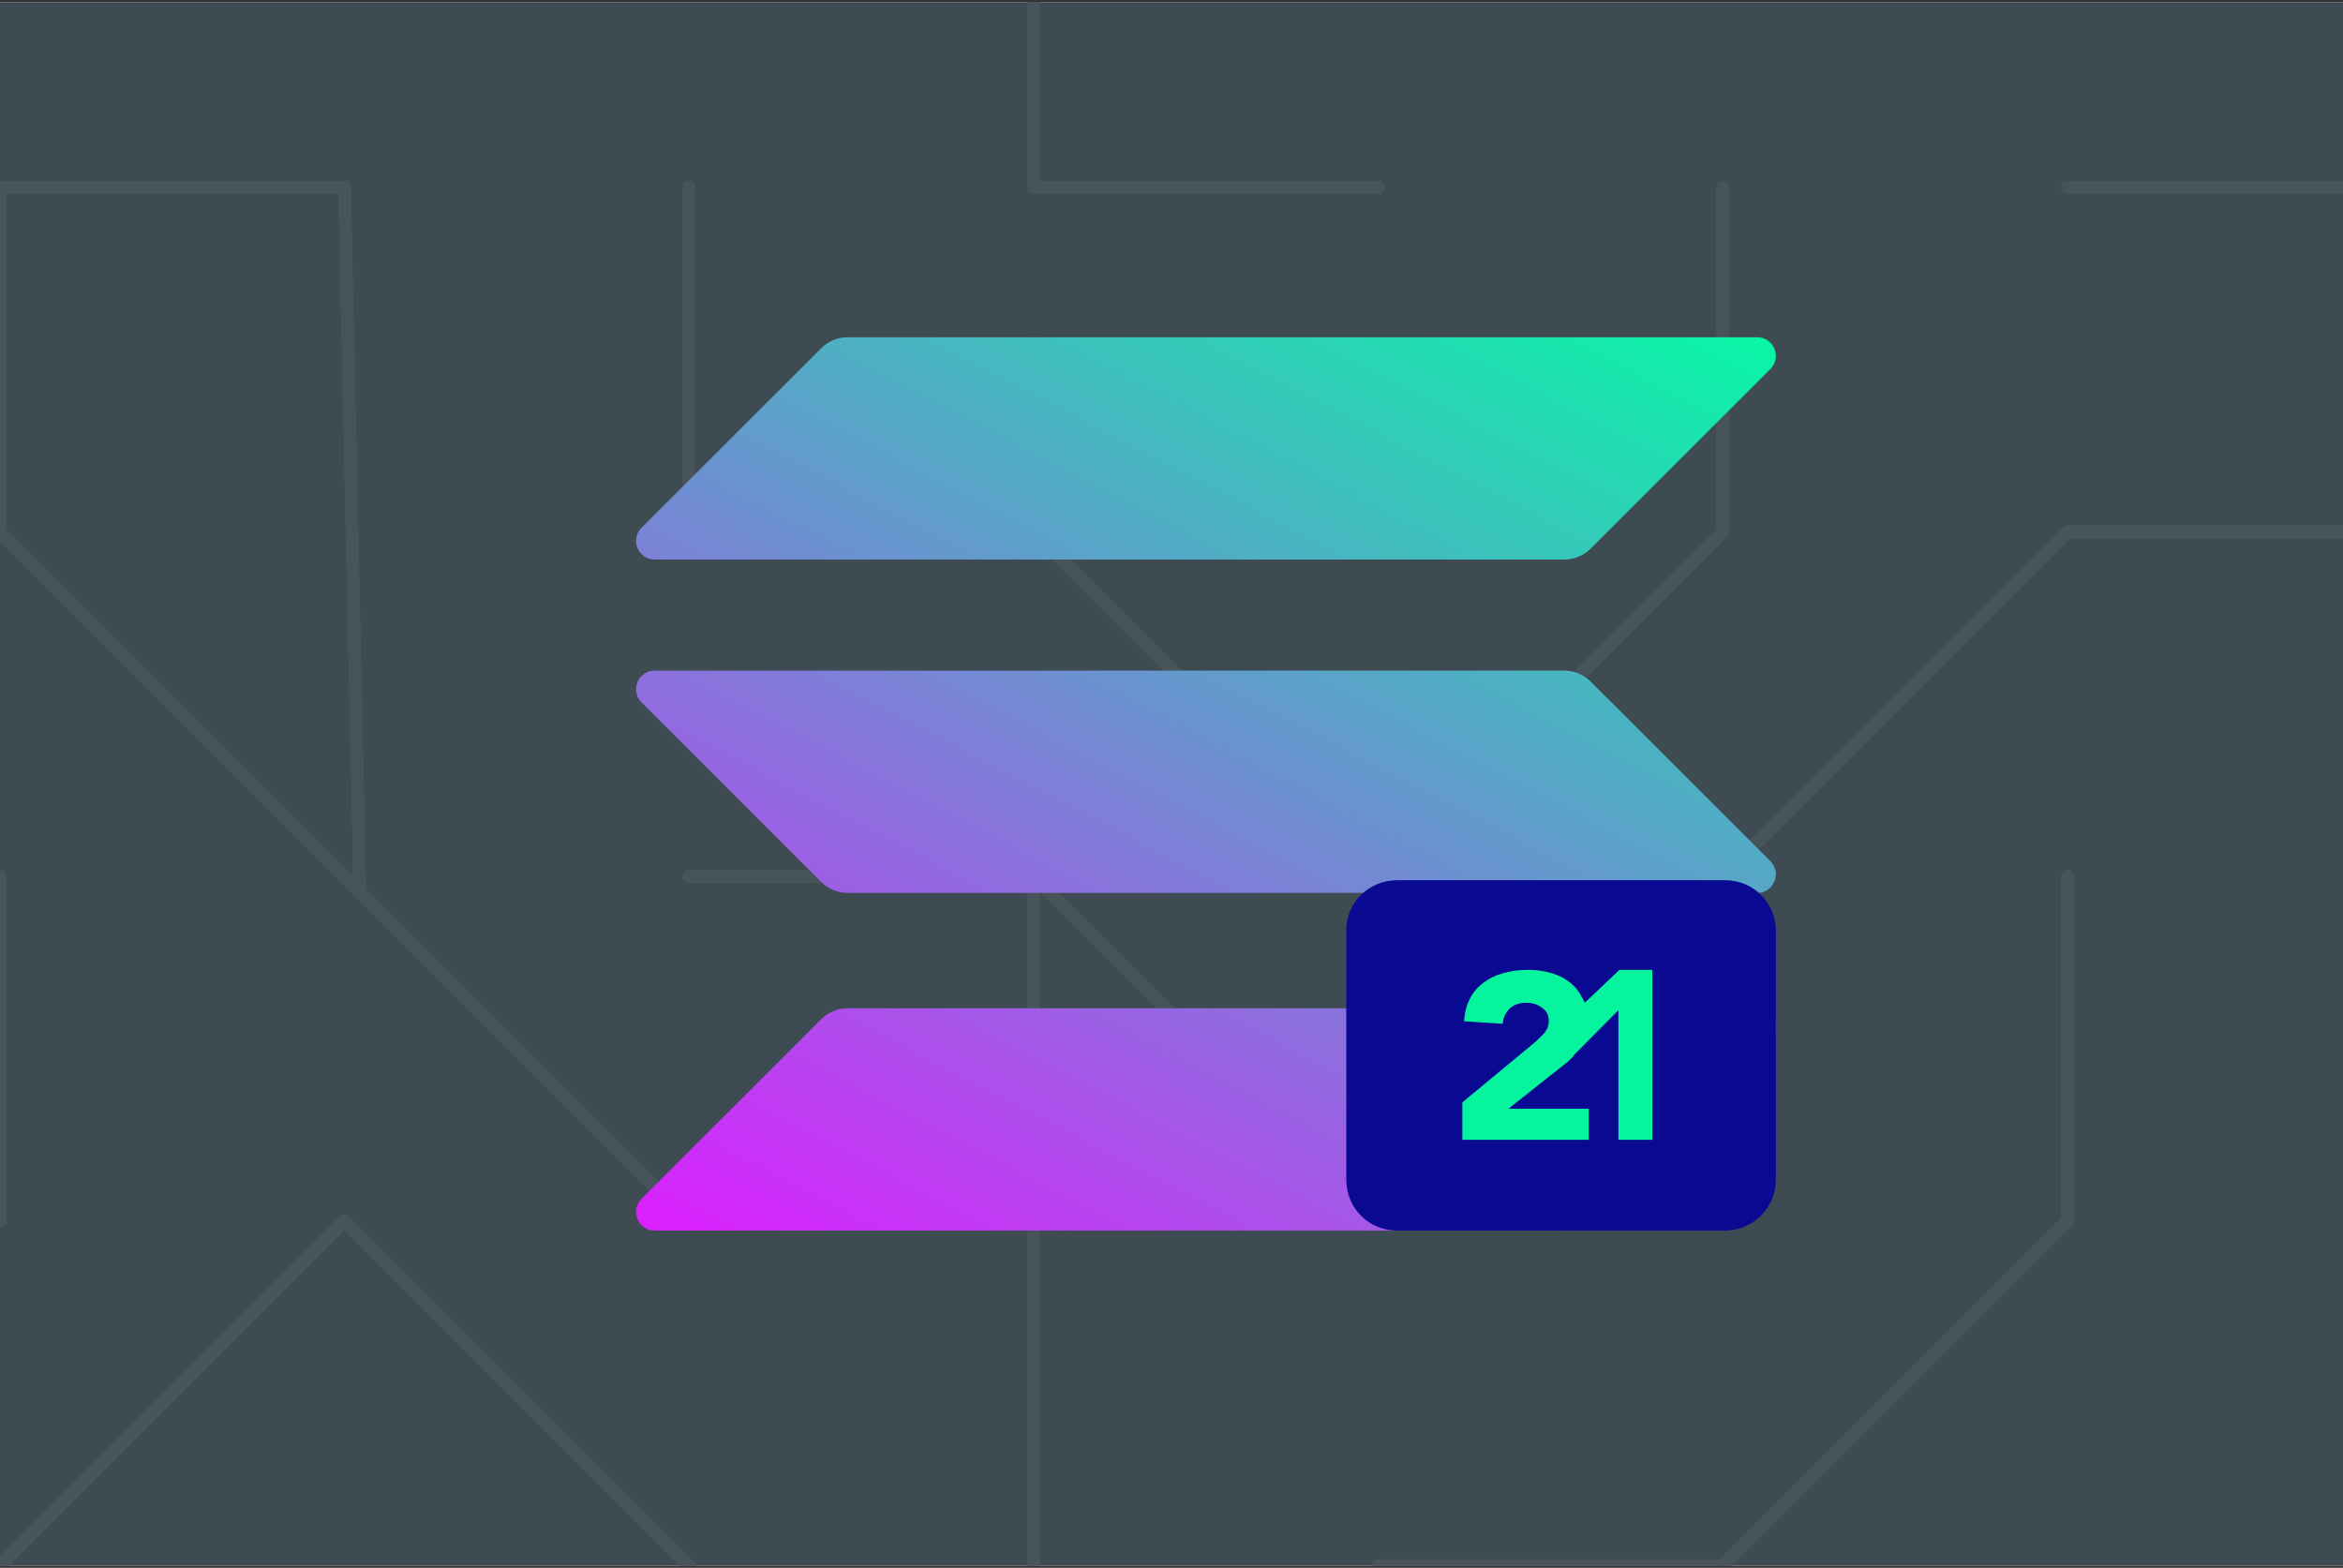 <svg width="544" height="364" viewBox="0 0 544 364" fill="none" xmlns="http://www.w3.org/2000/svg">
<rect x="0" y="0" width="544" height="364" fill="#333333" stroke="none"/>
<g clip-path="url(#clip0_463_1287)">
<rect width="544" height="363" transform="matrix(1 0 0 -1 0 363.5)" fill="white"/>
<path d="M544 363.5H0V0.5H544V363.5Z" fill="#3E4B52"/>
<path d="M0 363.5L80 283.5" stroke="#47545A" stroke-width="3" stroke-miterlimit="10" stroke-linecap="round"/>
<path d="M0 283.5V203.5" stroke="#47545A" stroke-width="3" stroke-miterlimit="10" stroke-linecap="round"/>
<path d="M0 123.5L80 203.5" stroke="#47545A" stroke-width="3" stroke-miterlimit="10" stroke-linecap="round"/>
<path d="M0 43.5V123.5" stroke="#47545A" stroke-width="3" stroke-miterlimit="10" stroke-linecap="round"/>
<path d="M80 43.5H0" stroke="#47545A" stroke-width="3" stroke-miterlimit="10" stroke-linecap="round"/>
<path d="M160 363.5L80 283.5" stroke="#47545A" stroke-width="3" stroke-miterlimit="10" stroke-linecap="round"/>
<path d="M160 283.5L80 203.5" stroke="#47545A" stroke-width="3" stroke-miterlimit="10" stroke-linecap="round"/>
<path d="M240 203.5V283.5" stroke="#47545A" stroke-width="3" stroke-miterlimit="10" stroke-linecap="round"/>
<path d="M160 203.5H240" stroke="#47545A" stroke-width="3" stroke-miterlimit="10" stroke-linecap="round"/>
<path d="M160 123.5H240" stroke="#47545A" stroke-width="3" stroke-miterlimit="10" stroke-linecap="round"/>
<path d="M240 -36.5V43.5" stroke="#47545A" stroke-width="3" stroke-miterlimit="10" stroke-linecap="round"/>
<path d="M240 363.5V283.5" stroke="#47545A" stroke-width="3" stroke-miterlimit="10" stroke-linecap="round"/>
<path d="M320 203.5L240 123.5" stroke="#47545A" stroke-width="3" stroke-miterlimit="10" stroke-linecap="round"/>
<path d="M320 43.5H240" stroke="#47545A" stroke-width="3" stroke-miterlimit="10" stroke-linecap="round"/>
<path d="M400 363.5H320" stroke="#47545A" stroke-width="3" stroke-miterlimit="10" stroke-linecap="round"/>
<path d="M400 283.5L320 203.5" stroke="#47545A" stroke-width="3" stroke-miterlimit="10" stroke-linecap="round"/>
<path d="M400 123.5V43.5" stroke="#47545A" stroke-width="3" stroke-miterlimit="10" stroke-linecap="round"/>
<path d="M480 283.5L400 363.5" stroke="#47545A" stroke-width="3" stroke-miterlimit="10" stroke-linecap="round"/>
<path d="M480 203.5V283.5" stroke="#47545A" stroke-width="3" stroke-miterlimit="10" stroke-linecap="round"/>
<path d="M480 203.5V283.5" stroke="#47545A" stroke-width="3" stroke-miterlimit="10" stroke-linecap="round"/>
<path d="M560 123.5H480" stroke="#47545A" stroke-width="3" stroke-miterlimit="10" stroke-linecap="round"/>
<path d="M560 43.5H480" stroke="#47545A" stroke-width="3" stroke-miterlimit="10" stroke-linecap="round"/>
<path d="M0 363.5L80 283.5" stroke="#47545A" stroke-width="3" stroke-miterlimit="10" stroke-linecap="round"/>
<path d="M0 283.5V203.5" stroke="#47545A" stroke-width="3" stroke-miterlimit="10" stroke-linecap="round"/>
<path d="M0 123.5L80 203.5" stroke="#47545A" stroke-width="3" stroke-miterlimit="10" stroke-linecap="round"/>
<path d="M0 43.5V123.5" stroke="#47545A" stroke-width="3" stroke-miterlimit="10" stroke-linecap="round"/>
<path d="M80 43.5H0" stroke="#47545A" stroke-width="3" stroke-miterlimit="10" stroke-linecap="round"/>
<path d="M160 363.5L80 283.5" stroke="#47545A" stroke-width="3" stroke-miterlimit="10" stroke-linecap="round"/>
<path d="M160 283.5L80 203.5" stroke="#47545A" stroke-width="3" stroke-miterlimit="10" stroke-linecap="round"/>
<path d="M83.537 206.578L80 43.501" stroke="#47545A" stroke-width="3" stroke-miterlimit="10" stroke-linecap="round"/>
<path d="M320 283.5L240 203.5" stroke="#47545A" stroke-width="3" stroke-miterlimit="10" stroke-linecap="round"/>
<path d="M240 203.5V283.5" stroke="#47545A" stroke-width="3" stroke-miterlimit="10" stroke-linecap="round"/>
<path d="M160 203.5H240" stroke="#47545A" stroke-width="3" stroke-miterlimit="10" stroke-linecap="round"/>
<path d="M160 123.5H240" stroke="#47545A" stroke-width="3" stroke-miterlimit="10" stroke-linecap="round"/>
<path d="M240 -36.5V43.5" stroke="#47545A" stroke-width="3" stroke-miterlimit="10" stroke-linecap="round"/>
<path d="M240 363.5V283.5" stroke="#47545A" stroke-width="3" stroke-miterlimit="10" stroke-linecap="round"/>
<path d="M320 203.5L240 123.5" stroke="#47545A" stroke-width="3" stroke-miterlimit="10" stroke-linecap="round"/>
<path d="M320 43.5H240" stroke="#47545A" stroke-width="3" stroke-miterlimit="10" stroke-linecap="round"/>
<path d="M400 363.5H320" stroke="#47545A" stroke-width="3" stroke-miterlimit="10" stroke-linecap="round"/>
<path d="M400 283.5L320 203.5" stroke="#47545A" stroke-width="3" stroke-miterlimit="10" stroke-linecap="round"/>
<path d="M160 43.5V123.5" stroke="#47545A" stroke-width="3" stroke-miterlimit="10" stroke-linecap="round"/>
<path d="M400 123.5V43.5" stroke="#47545A" stroke-width="3" stroke-miterlimit="10" stroke-linecap="round"/>
<path d="M480 283.5L400 363.5" stroke="#47545A" stroke-width="3" stroke-miterlimit="10" stroke-linecap="round"/>
<path d="M480 203.5V283.5" stroke="#47545A" stroke-width="3" stroke-miterlimit="10" stroke-linecap="round"/>
<path d="M400 123.5L320 203.5" stroke="#47545A" stroke-width="3" stroke-miterlimit="10" stroke-linecap="round"/>
<path d="M480 203.5V283.5" stroke="#47545A" stroke-width="3" stroke-miterlimit="10" stroke-linecap="round"/>
<path d="M560 123.5H480" stroke="#47545A" stroke-width="3" stroke-miterlimit="10" stroke-linecap="round"/>
<path d="M400 203.5L480 123.5" stroke="#47545A" stroke-width="3" stroke-miterlimit="10" stroke-linecap="round"/>
<path d="M560 43.5H480" stroke="#47545A" stroke-width="3" stroke-miterlimit="10" stroke-linecap="round"/>
<path d="M190.686 236.623C192.305 235.005 194.501 234.097 196.79 234.097H407.998C411.845 234.097 413.771 238.749 411.049 241.468L369.315 283.169C367.696 284.788 365.5 285.697 363.211 285.697H152.003C148.155 285.697 146.23 281.044 148.951 278.324L190.686 236.623Z" fill="url(#paint0_linear_463_1287)"/>
<path d="M190.686 80.831C192.305 79.213 194.501 78.304 196.79 78.304H407.998C411.845 78.304 413.771 82.956 411.049 85.676L369.315 127.377C367.696 128.995 365.5 129.904 363.211 129.904H152.003C148.155 129.904 146.23 125.252 148.951 122.532L190.686 80.831Z" fill="url(#paint1_linear_463_1287)"/>
<path d="M369.315 158.232C367.696 156.614 365.5 155.705 363.211 155.705H152.003C148.155 155.705 146.23 160.358 148.951 163.077L190.686 204.778C192.305 206.396 194.501 207.305 196.79 207.305H407.998C411.845 207.305 413.771 202.652 411.049 199.933L369.315 158.232Z" fill="url(#paint2_linear_463_1287)"/>
<path d="M324.356 204.362H400.55C407.1 204.362 412.323 209.586 412.323 216.135V273.924C412.323 280.391 407.017 285.697 400.55 285.697H324.356C317.806 285.697 312.583 280.473 312.583 273.924V216.135C312.5 209.586 317.806 204.362 324.356 204.362Z" fill="#090992"/>
<path fill-rule="evenodd" clip-rule="evenodd" d="M367.967 232.8L376.01 225.172H383.637V264.637H375.761V234.541L365.895 244.49C365.646 244.739 365.397 244.987 365.231 245.319C364.568 245.982 363.822 246.728 362.993 247.309L350.225 257.424H368.879V264.637H339.529V255.931L355.863 242.417C356.692 241.754 357.521 240.925 358.35 240.096C359.179 239.184 359.593 238.189 359.593 237.028C359.593 235.701 359.096 234.706 358.018 233.96C357.023 233.214 355.78 232.8 354.37 232.8C352.712 232.8 351.385 233.297 350.473 234.209C349.561 235.121 348.981 236.365 348.898 237.691L339.944 237.111C340.027 235.121 340.524 233.38 341.27 231.888C342.017 230.395 343.094 229.152 344.421 228.157C345.748 227.162 347.24 226.416 349.064 225.918C350.888 225.421 352.712 225.172 354.785 225.172C356.692 225.172 358.433 225.421 360.174 225.918C361.915 226.416 363.324 227.162 364.485 228.074C365.729 229.069 366.641 230.229 367.387 231.722C367.636 232.136 367.801 232.468 367.967 232.8Z" fill="#07F49E"/>
</g>
<defs>
<linearGradient id="paint0_linear_463_1287" x1="326.594" y1="21.415" x2="180.42" y2="301.397" gradientUnits="userSpaceOnUse">
<stop stop-color="#00FFA3"/>
<stop offset="1" stop-color="#DC1FFF"/>
</linearGradient>
<linearGradient id="paint1_linear_463_1287" x1="326.594" y1="21.415" x2="180.42" y2="301.397" gradientUnits="userSpaceOnUse">
<stop stop-color="#00FFA3"/>
<stop offset="1" stop-color="#DC1FFF"/>
</linearGradient>
<linearGradient id="paint2_linear_463_1287" x1="326.594" y1="21.416" x2="180.42" y2="301.398" gradientUnits="userSpaceOnUse">
<stop stop-color="#00FFA3"/>
<stop offset="1" stop-color="#DC1FFF"/>
</linearGradient>
<clipPath id="clip0_463_1287">
<rect width="544" height="363" fill="white" transform="matrix(1 0 0 -1 0 363.5)"/>
</clipPath>
</defs>
</svg>
